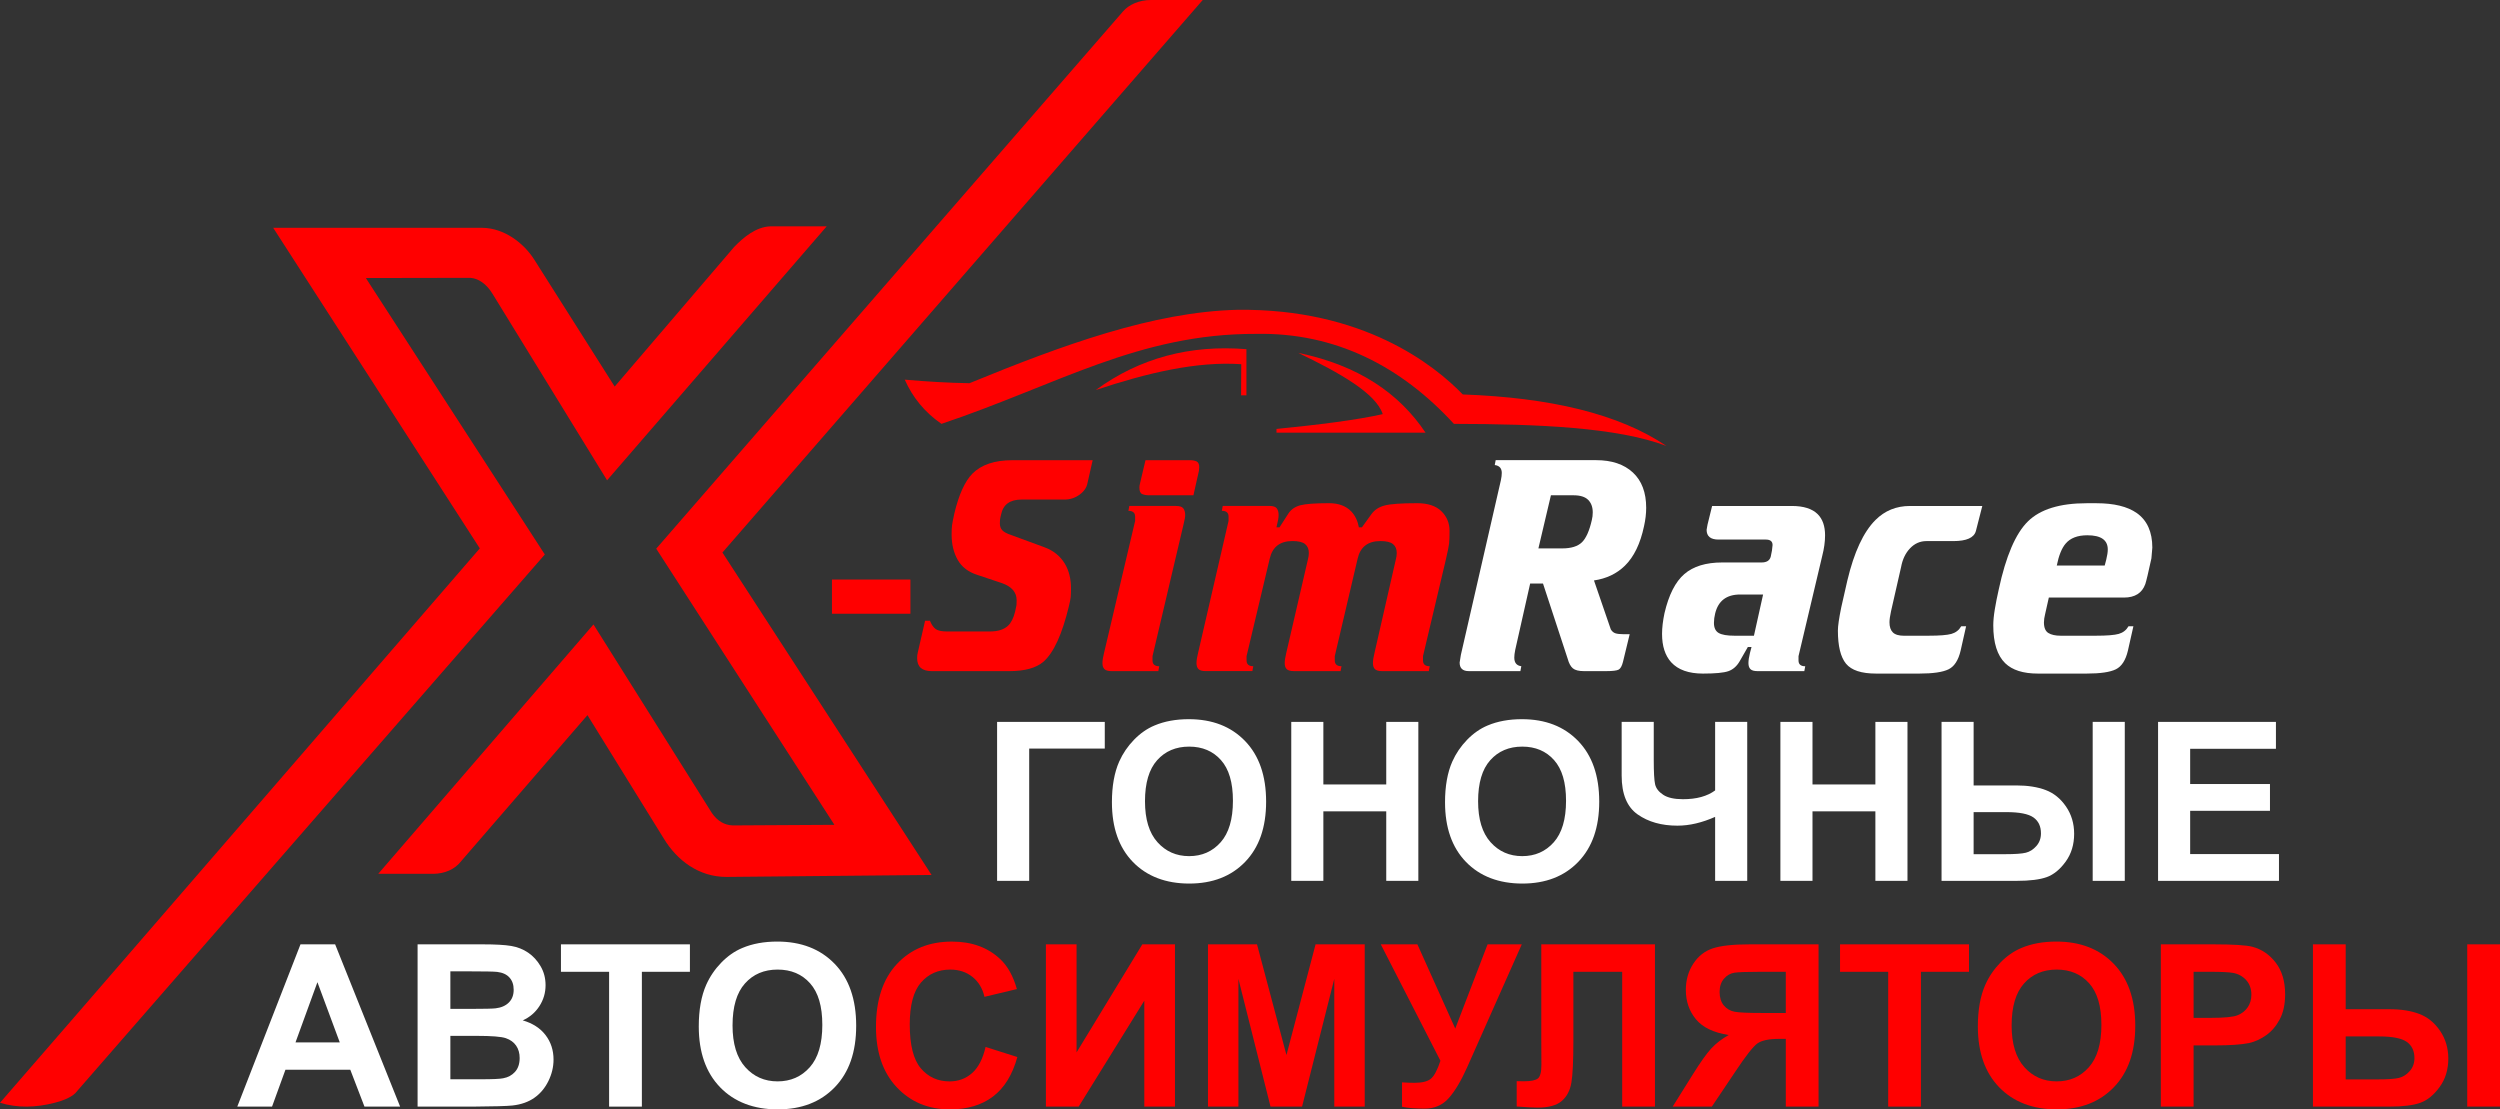<?xml version="1.0" encoding="UTF-8"?>
<svg id="_Слой_1" data-name="Слой 1" xmlns="http://www.w3.org/2000/svg" viewBox="0 0 2678.88 1188.77">
  <rect x="0" y="0" width="2678.88" height="1188.77" fill="#333333" stroke="none"/>
  <defs>
    <style>
      .cls-1 {
        fill: #fff;
      }

      .cls-2 {
        fill: red;
      }
    </style>
  </defs>
  <path class="cls-2" d="M0,1181.68c1.27-.95,514.14-594.06,514.14-594.06L292.75,244.12h223.92c23.15,.11,44.62,16.07,56.14,34.57l85.85,135.54,127.93-149.49c10.03-10.42,23.55-21.73,39.01-22.2h60.26s-235.34,272.13-235.34,272.13l-122.75-199.82c-6.13-10.15-15.22-17.34-25.69-17.13l-110.06,.21,191.78,296.24L80.56,1171.53c-5.35,5.07-14.95,8.48-21.99,10.15-20.24,5.24-39.83,5.74-58.57,0Z"/>
  <path class="cls-2" d="M635.93,669.13l-230.58,267.17h54.98c11.7,.62,23.1-2.33,31.29-10.57l137.86-159.43,81.62,131.94c14.34,23.84,37.85,41.44,67.24,41.44l219.91-2.11-224.14-345.51L1288.78,0h-55.4c-12.98,0-23.76,5.05-30.03,12.26l-500.18,575.67,190.94,295.92-109.11,.63c-8.77-.4-16.23-4.68-22.2-13.32l-126.87-202.04Z"/>
  <g>
    <path class="cls-2" d="M891.49,621.01h84.07v36.64h-84.07v-36.64Z"/>
    <path class="cls-2" d="M1170.86,493.1l-5.56,24.54c-.87,4.8-3.71,8.95-8.51,12.43-4.8,3.49-10.14,5.23-16.03,5.23h-46.13c-12.43,0-19.74,5.36-21.92,16.06-.65,2.62-1.04,4.48-1.14,5.57-.11,1.09-.16,2.4-.16,3.93,0,3.06,.87,5.52,2.62,7.37,1.74,1.86,4.91,3.55,9.49,5.08l35.66,13.11c9.59,3.5,16.9,9.4,21.92,17.7,4.36,7.43,6.54,16.17,6.54,26.22,0,4.15-.11,7.32-.33,9.51-.22,2.19-.87,5.46-1.96,9.83-7.2,29.93-16.25,49.7-27.15,59.31-7.85,6.78-20.07,10.16-36.64,10.16h-83.09c-10.47,0-15.7-4.61-15.7-13.82,0-2.41,.21-4.39,.65-5.92l7.85-34.23h5.23c1.74,4.27,3.81,7.24,6.22,8.93,2.4,1.69,6.32,2.53,11.78,2.53h46.45c8.51,0,14.94-2.08,19.3-6.23,3.27-3.06,5.78-8.08,7.52-15.07,.87-3.93,1.36-6.28,1.47-7.04,.11-.77,.16-2.46,.16-5.09,0-8.52-5.23-14.63-15.7-18.35l-26.5-8.85c-9.6-3.06-16.58-8.41-20.94-16.06-4.37-7.65-6.54-16.71-6.54-27.2,0-4.37,.16-7.76,.49-10.16,.33-2.4,1.15-6.55,2.45-12.45,4.79-20.1,11.23-34.3,19.3-42.6,9.59-9.61,23.88-14.42,42.85-14.42h86.04Z"/>
    <path class="cls-2" d="M1268.32,561.5l-33.34,141.59v4.59c0,4.15,2.4,6.23,7.2,6.23l-.98,5.23h-50.05c-3.71,0-6.27-.71-7.69-2.13-1.42-1.42-2.13-3.55-2.13-6.39s.55-6.45,1.67-10.82l33.34-141.59v-4.59c0-4.15-2.4-6.23-7.2-6.23l.98-5.23h50.05c3.93,0,6.54,.87,7.85,2.62,1.31,1.75,1.96,4.16,1.96,7.21,0,1.97-.56,5.14-1.67,9.5Zm10.5-30.79h-47.44c-3.06,0-5.56-.43-7.52-1.31-1.96-.87-2.94-3.16-2.94-6.87,0-.65,.05-1.42,.16-2.29,.11-.87,.38-2.07,.82-3.6l5.56-23.55h47.11c3.49,0,6.1,.49,7.85,1.47,1.74,.98,2.62,3,2.62,6.05l-.33,3.93-5.89,26.17Z"/>
    <path class="cls-2" d="M1549.26,599.85l-24.44,103.24v4.59c0,4.15,2.4,6.23,7.2,6.23l-.98,5.23h-50.05c-3.71,0-6.27-.71-7.69-2.13-1.42-1.42-2.13-3.55-2.13-6.39s.54-6.45,1.64-10.82l22.9-100.34c.65-2.4,.98-4.7,.98-6.89,0-4.15-1.32-7.32-3.97-9.51-2.64-2.19-7.16-3.28-13.54-3.28-13.44,0-21.59,6.34-24.45,19.02l-24.45,104.28v4.59c0,4.16,2.4,6.23,7.2,6.23l-.98,5.23h-50.05c-3.71,0-6.27-.71-7.69-2.13-1.42-1.42-2.13-3.55-2.13-6.39s.54-6.45,1.64-10.82l23.23-100.34c.65-2.4,.98-4.7,.98-6.89,0-4.15-1.32-7.32-3.97-9.51-2.64-2.19-7.16-3.28-13.54-3.28-13.43,0-21.58,6.34-24.44,19.02l-24.78,104.28v4.59c0,4.16,2.4,6.23,7.2,6.23l-.98,5.23h-50.05c-3.71,0-6.27-.71-7.69-2.13-1.42-1.42-2.13-3.55-2.13-6.39s.55-6.45,1.67-10.82l32.68-141.59v-4.59c0-4.15-2.4-6.23-7.2-6.23l.98-5.23h50.05c3.93,0,6.54,.87,7.85,2.62,1.31,1.75,1.96,4.15,1.96,7.2,0,1.31-.16,2.94-.49,4.91s-.93,4.69-1.8,8.18h3.27l9.49-14.72c2.83-4.36,7.03-7.3,12.59-8.83,5.56-1.52,15.87-2.29,30.91-2.29,10.25,0,18.21,2.94,23.88,8.83,4.14,4.36,6.87,10.03,8.18,17.01h3.27l10.14-14.07c3.27-4.58,8.02-7.69,14.23-9.32,6.22-1.64,17.83-2.45,34.84-2.45,11.34,0,19.96,2.84,25.84,8.52,5.89,5.68,8.83,12.78,8.83,21.3,0,6.12-.17,10.65-.51,13.6-.34,2.95-1.51,8.69-3.51,17.21Z"/>
    <path class="cls-1" d="M1726.01,674.33c1.31,2.18,2.94,3.6,4.91,4.25,1.96,.65,4.69,.98,8.18,.98h7.2l-7.2,29.69c-1.09,4.4-2.62,7.15-4.58,8.25s-6.44,1.65-13.41,1.65h-23.88c-5.45,0-9.38-.98-11.78-2.95-2.4-1.97-4.25-5.36-5.56-10.18l-26.5-80.76h-13.74l-16.03,71.24c-.66,3.28-.98,6.02-.98,8.2,0,5.47,2.5,8.54,7.52,9.19l-.98,5.25h-55.29c-6.54,0-9.81-3.06-9.81-9.18l1.31-8.19,42.86-187.07c.65-3.06,.98-5.68,.98-7.87,0-5.02-2.51-7.86-7.52-8.52l.98-5.23h107.63c16.79,0,29.93,4.42,39.42,13.25,9.49,8.83,14.23,21.43,14.23,37.78,0,6.33-.77,12.87-2.29,19.63-3.93,18.76-10.79,32.93-20.61,42.53-8.73,8.51-19.74,13.74-33.04,15.7l17.99,52.34Zm-64.12-143.61l-13.41,56.92h25.52c9.59,0,16.63-2.18,21.1-6.54,4.47-4.36,8.02-12.32,10.63-23.88,.66-2.62,.98-5.34,.98-8.18,0-5.67-1.64-10.14-4.91-13.41-3.27-3.27-8.51-4.91-15.7-4.91h-24.21Z"/>
    <path class="cls-1" d="M1920,542.17c12.65,0,21.92,2.95,27.81,8.85,5.23,5.24,7.85,12.78,7.85,22.62,0,6.78-1.01,14.1-3.02,21.96l-25.44,107.51v4.59c0,4.15,2.4,6.23,7.2,6.23l-.98,5.23h-50.05c-3.71,0-6.27-.72-7.69-2.15-1.42-1.44-2.13-3.59-2.13-6.46s.54-6.52,1.64-10.93l1.64-6.3h-3.93l-8.83,15.38c-3.06,5.23-7.03,8.73-11.94,10.47-4.91,1.74-14.02,2.62-27.32,2.62-15.27,0-26.61-4.03-34.02-12.1-6.54-7.2-9.81-17.34-9.81-30.42,0-6.54,.87-13.95,2.62-22.25,4.58-19.63,11.66-33.58,21.26-41.87,9.59-8.29,23.11-12.43,40.57-12.43h42.2c5.45,0,8.72-2.07,9.81-6.22l1.31-6.54,.65-5.89c0-3.93-2.4-5.89-7.2-5.89h-50.71c-8.51,0-12.76-3.49-12.76-10.47l.98-5.56,4.91-19.96h85.38Zm-40.56,139.03l9.81-44.16h-24.53c-14.61,0-23.55,6.76-26.83,20.28-.87,3.49-1.31,6.87-1.31,10.14,0,5.23,1.69,8.83,5.07,10.8,3.38,1.96,9,2.94,16.85,2.94h20.94Z"/>
    <path class="cls-1" d="M2040.38,681.2h26.17c11.78,0,19.96-.65,24.54-1.96,4.58-1.31,8.07-4.03,10.47-8.18h5.23l-5.89,26.17c-2.4,10.25-6.71,16.9-12.92,19.96-6.22,3.05-16.63,4.58-31.24,4.58h-46.45c-15.7,0-26.45-3.54-32.22-10.63-5.78-7.08-8.67-18.92-8.67-35.49,0-4.79,1.2-13.09,3.6-24.86,.87-4.14,3.05-13.74,6.54-28.79,7.2-30.31,17.23-51.9,30.1-64.77,10.03-10.03,22.35-15.05,36.97-15.05h77.53l-6.87,26.83c-1.96,7.2-10.03,10.8-24.21,10.8h-28.79c-6.76,0-12.59,2.57-17.5,7.69-4.91,5.13-8.13,11.83-9.65,20.12l-10.8,47.44c-1.09,5.02-1.64,8.95-1.64,11.78,0,4.8,1.2,8.4,3.6,10.8,2.4,2.4,6.43,3.6,12.1,3.6Z"/>
    <path class="cls-1" d="M2208.2,681.2h37.62c11.78,0,19.96-.65,24.53-1.96,4.58-1.31,8.07-4.03,10.47-8.18h5.23l-5.89,26.17c-2.4,10.25-6.71,16.9-12.92,19.96-6.21,3.05-16.63,4.58-31.24,4.58h-52.34c-15.7,0-27.37-3.71-35-11.12-8.51-8.29-12.76-21.81-12.76-40.57,0-4.79,.54-10.52,1.64-17.17,1.09-6.65,2.51-13.79,4.25-21.43,7.63-35.55,18.04-59.81,31.24-72.79,13.19-12.97,34.19-19.46,62.97-19.46h10.47c18.75,0,33.15,3.5,43.18,10.5,11.12,7.88,16.68,20.24,16.68,37.08l-.98,11.49c-3.27,15.1-5.45,24.29-6.54,27.57-3.49,9.63-11.12,14.44-22.9,14.44h-80.48l-3.93,17.53c-.87,3.46-1.31,6.49-1.31,9.08,0,5.63,1.58,9.42,4.74,11.36,3.16,1.95,7.57,2.92,13.25,2.92Zm-4.25-75.24h51.36l1.64-6.28c1.09-4.41,1.64-8.04,1.64-10.91,0-10.13-7.31-15.2-21.92-15.2-10.47,0-18.21,2.97-23.23,8.92-4.15,4.85-7.31,12.67-9.49,23.46Z"/>
  </g>
  <path class="cls-2" d="M969.49,406.83c8.46,19.06,21.39,34.98,39.33,47.36,124.12-41.66,211.34-96.84,337.05-96.42,84.9-1.69,155.41,34.67,212.08,96.42,90.77,.18,174.96,3.77,227.73,23.68-50.55-34.26-124.4-51.86-218.22-55.19-30.45-31.51-106.81-92.37-241.69-90.71-90.08,2.22-187.09,37.69-286.94,78.66-22.49-.34-45.7-1.75-69.36-3.81Z"/>
  <path class="cls-2" d="M1174.17,417.93c47.24-34.48,101.19-48.66,161.44-43.77v49.48s-5.71,0-5.71,0l.16-33.38c-47.83-3.26-100.92,9.37-155.89,27.67Z"/>
  <path class="cls-2" d="M1367.81,459.64v3.96s159.7,0,159.7,0c-28.22-42.19-71.86-72.13-136.38-85.48,44.69,21.55,83.17,43.24,90.55,65.65-28.47,6.39-68.91,11.39-113.87,15.86Z"/>
  <g>
    <path class="cls-1" d="M1068.44,773.55h115.38v28.58h-80.99v141.75h-34.39v-170.33Z"/>
    <path class="cls-1" d="M1191.48,859.76c0-17.35,2.59-31.91,7.79-43.69,3.87-8.67,9.16-16.46,15.86-23.35,6.7-6.89,14.04-12.01,22.02-15.34,10.61-4.49,22.85-6.74,36.72-6.74,25.1,0,45.18,7.78,60.24,23.35,15.06,15.57,22.6,37.22,22.6,64.95s-7.48,49.01-22.42,64.54c-14.95,15.53-34.94,23.3-59.95,23.3s-45.47-7.73-60.42-23.18c-14.95-15.45-22.43-36.73-22.43-63.85Zm35.44-1.16c0,19.29,4.45,33.91,13.36,43.86,8.91,9.95,20.22,14.93,33.93,14.93s24.96-4.94,33.75-14.81c8.79-9.88,13.19-24.69,13.19-44.44s-4.28-34.08-12.84-43.69c-8.56-9.6-19.93-14.41-34.1-14.41s-25.6,4.86-34.28,14.58c-8.68,9.72-13.01,24.38-13.01,43.98Z"/>
    <path class="cls-1" d="M1383.66,943.88v-170.33h34.39v67.04h67.39v-67.04h34.39v170.33h-34.39v-74.48h-67.39v74.48h-34.39Z"/>
    <path class="cls-1" d="M1548.42,859.76c0-17.35,2.59-31.91,7.79-43.69,3.87-8.67,9.16-16.46,15.86-23.35,6.7-6.89,14.04-12.01,22.02-15.34,10.61-4.49,22.85-6.74,36.72-6.74,25.1,0,45.18,7.78,60.24,23.35,15.06,15.57,22.6,37.22,22.6,64.95s-7.48,49.01-22.42,64.54c-14.95,15.53-34.94,23.3-59.95,23.3s-45.47-7.73-60.42-23.18c-14.95-15.45-22.43-36.73-22.43-63.85Zm35.44-1.16c0,19.29,4.45,33.91,13.36,43.86,8.91,9.95,20.22,14.93,33.93,14.93s24.96-4.94,33.75-14.81c8.79-9.88,13.19-24.69,13.19-44.44s-4.28-34.08-12.84-43.69c-8.56-9.6-19.93-14.41-34.1-14.41s-25.6,4.86-34.28,14.58c-8.68,9.72-13.01,24.38-13.01,43.98Z"/>
    <path class="cls-1" d="M1737.69,773.55h34.39v40.67c0,13.17,.48,21.9,1.45,26.2,.97,4.3,3.85,8.04,8.66,11.21,4.8,3.18,11.85,4.76,21.15,4.76,7.36,0,13.9-.79,19.64-2.38,5.73-1.59,10.69-3.93,14.87-7.03v-73.43h34.39v170.33h-34.39v-68.55c-6.97,3.1-13.83,5.44-20.57,7.03-6.74,1.59-13.36,2.38-19.87,2.38-16.96,0-31.16-4.01-42.58-12.03-11.43-8.02-17.14-21.9-17.14-41.65v-57.51Z"/>
    <path class="cls-1" d="M1907.79,943.88v-170.33h34.39v67.04h67.39v-67.04h34.39v170.33h-34.39v-74.48h-67.39v74.48h-34.39Z"/>
    <path class="cls-1" d="M2080.45,773.55h34.39v68.09h46.01c12.08,0,22.48,1.65,31.2,4.94,8.71,3.29,15.98,9.18,21.79,17.66,5.81,8.48,8.71,18.22,8.71,29.22,0,11.54-3.02,21.48-9.06,29.8-6.04,8.33-12.76,13.85-20.16,16.56-7.4,2.71-18.22,4.07-32.47,4.07h-80.4v-170.33Zm34.39,141.75h33.58c10.69,0,18.14-.52,22.37-1.57,4.22-1.05,7.98-3.43,11.27-7.15,3.29-3.72,4.94-8.25,4.94-13.59,0-7.59-2.69-13.28-8.08-17.08-5.38-3.79-15.09-5.69-29.11-5.69h-34.97v45.08Zm127.58-141.75h34.39v170.33h-34.39v-170.33Z"/>
    <path class="cls-1" d="M2312.48,943.88v-170.33h126.3v28.82h-91.91v37.76h85.52v28.7h-85.52v46.36h95.16v28.7h-129.55Z"/>
  </g>
  <g>
    <path class="cls-1" d="M428.74,1185.8h-38.19l-15.18-39.5h-69.51l-14.35,39.5h-37.25l67.73-173.89h37.13l69.63,173.89Zm-64.65-68.8l-23.96-64.53-23.49,64.53h47.45Z"/>
    <path class="cls-1" d="M447.48,1011.91h69.51c13.76,0,24.02,.57,30.78,1.72,6.76,1.15,12.81,3.54,18.15,7.18,5.34,3.64,9.79,8.48,13.34,14.53,3.56,6.05,5.34,12.83,5.34,20.34,0,8.15-2.19,15.62-6.58,22.42-4.39,6.8-10.34,11.9-17.85,15.3,10.6,3.08,18.74,8.34,24.43,15.78,5.69,7.43,8.54,16.17,8.54,26.21,0,7.91-1.84,15.6-5.52,23.07-3.68,7.47-8.7,13.44-15.06,17.91-6.37,4.47-14.22,7.22-23.55,8.24-5.85,.63-19.97,1.03-42.35,1.19h-59.19v-173.89Zm35.11,28.94v40.21h23.01c13.68,0,22.18-.2,25.5-.59,6.01-.71,10.73-2.79,14.17-6.23,3.44-3.44,5.16-7.97,5.16-13.58s-1.48-9.75-4.45-13.11c-2.97-3.36-7.37-5.4-13.23-6.11-3.48-.39-13.48-.59-30.01-.59h-20.16Zm0,69.15v46.5h32.5c12.65,0,20.68-.36,24.08-1.07,5.22-.95,9.47-3.26,12.75-6.94,3.28-3.68,4.92-8.6,4.92-14.77,0-5.22-1.27-9.65-3.8-13.29-2.53-3.64-6.19-6.29-10.97-7.95-4.79-1.66-15.16-2.49-31.14-2.49h-28.35Z"/>
    <path class="cls-1" d="M652.69,1185.8v-144.47h-51.6v-29.42h138.19v29.42h-51.48v144.47h-35.11Z"/>
    <path class="cls-1" d="M748.77,1099.92c0-17.71,2.65-32.58,7.95-44.6,3.95-8.86,9.35-16.8,16.19-23.84,6.84-7.04,14.33-12.26,22.48-15.66,10.83-4.59,23.33-6.88,37.48-6.88,25.62,0,46.12,7.95,61.5,23.84,15.38,15.89,23.07,38,23.07,66.31s-7.63,50.04-22.89,65.89c-15.26,15.85-35.66,23.78-61.21,23.78s-46.42-7.89-61.68-23.66c-15.26-15.78-22.89-37.5-22.89-65.18Zm36.18-1.19c0,19.69,4.55,34.62,13.64,44.78,9.09,10.16,20.64,15.24,34.64,15.24s25.48-5.04,34.46-15.12c8.97-10.08,13.46-25.21,13.46-45.37s-4.37-34.79-13.11-44.6c-8.74-9.8-20.34-14.71-34.81-14.71s-26.14,4.96-34.99,14.89c-8.86,9.92-13.29,24.89-13.29,44.9Z"/>
    <path class="cls-2" d="M1056.1,1121.87l34.04,10.79c-5.22,18.98-13.9,33.08-26.04,42.29-12.14,9.21-27.54,13.82-46.2,13.82-23.09,0-42.07-7.89-56.94-23.66-14.87-15.78-22.3-37.34-22.3-64.7,0-28.94,7.47-51.42,22.42-67.43,14.95-16.01,34.6-24.02,58.95-24.02,21.27,0,38.55,6.29,51.84,18.86,7.91,7.43,13.84,18.11,17.79,32.03l-34.75,8.3c-2.06-9.01-6.35-16.13-12.87-21.35-6.52-5.22-14.45-7.83-23.78-7.83-12.89,0-23.35,4.63-31.37,13.88-8.03,9.25-12.04,24.24-12.04,44.96,0,21.98,3.95,37.64,11.86,46.97,7.91,9.33,18.19,14,30.84,14,9.33,0,17.36-2.97,24.08-8.9,6.72-5.93,11.54-15.26,14.47-27.99Z"/>
    <path class="cls-2" d="M1120.74,1011.91h32.86v115.77l70.46-115.77h34.99v173.89h-32.86v-113.51l-70.34,113.51h-35.11v-173.89Z"/>
    <path class="cls-2" d="M1294.4,1185.8v-173.89h52.55l31.55,118.62,31.2-118.62h52.67v173.89h-32.62v-136.88l-34.52,136.88h-33.81l-34.4-136.88v136.88h-32.62Z"/>
    <path class="cls-2" d="M1479.55,1011.91h39.26l40.57,90.27,34.64-90.27h36.65l-58.71,132.14c-6.41,14.31-12.93,25.21-19.57,32.68-6.64,7.47-15.22,11.21-25.74,11.21s-18.47-.67-24.32-2.02v-26.1c4.98,.32,9.49,.47,13.52,.47,8.14,0,13.98-1.48,17.5-4.45,3.52-2.97,6.9-9.35,10.14-19.16l-63.93-124.78Z"/>
    <path class="cls-2" d="M1651.55,1011.91h121.82v173.89h-35.11v-144.47h-52.31v74.25c0,21.27-.71,36.12-2.13,44.54-1.42,8.42-4.88,14.99-10.38,19.69-5.5,4.71-14.1,7.06-25.8,7.06-4.11,0-11.59-.4-22.42-1.19v-27.16l7.83,.12c7.35,0,12.3-.99,14.83-2.97,2.53-1.98,3.8-6.84,3.8-14.59l-.12-29.89v-99.28Z"/>
    <path class="cls-2" d="M1913.57,1185.8v-72.59h-7.12c-11.07,0-18.88,1.66-23.43,4.98-4.55,3.32-12.32,13.25-23.31,29.77l-25.38,37.84h-41.99l21.23-33.92c8.38-13.44,15.06-22.87,20.05-28.29,4.98-5.42,11.23-10.26,18.74-14.53-16.21-2.53-27.92-8.16-35.11-16.9-7.2-8.74-10.79-19.2-10.79-31.37,0-10.6,2.67-19.99,8.01-28.17,5.34-8.18,12.38-13.68,21.11-16.49,8.74-2.81,21.8-4.21,39.2-4.21h73.9v173.89h-35.11Zm0-144.47h-27.4c-13.92,0-23.07,.32-27.46,.95-4.39,.63-8.17,2.77-11.33,6.41-3.16,3.64-4.74,8.38-4.74,14.23s1.52,10.93,4.57,14.53c3.04,3.6,6.92,5.83,11.62,6.7,4.7,.87,14.29,1.3,28.76,1.3h25.98v-44.13Z"/>
    <path class="cls-2" d="M2023.29,1185.8v-144.47h-51.6v-29.42h138.19v29.42h-51.48v144.47h-35.11Z"/>
    <path class="cls-2" d="M2119.37,1099.92c0-17.71,2.65-32.58,7.95-44.6,3.95-8.86,9.35-16.8,16.19-23.84,6.84-7.04,14.33-12.26,22.48-15.66,10.83-4.59,23.33-6.88,37.48-6.88,25.62,0,46.12,7.95,61.5,23.84,15.38,15.89,23.07,38,23.07,66.31s-7.63,50.04-22.89,65.89c-15.26,15.85-35.66,23.78-61.21,23.78s-46.42-7.89-61.68-23.66c-15.26-15.78-22.89-37.5-22.89-65.18Zm36.18-1.19c0,19.69,4.55,34.62,13.64,44.78,9.09,10.16,20.64,15.24,34.64,15.24s25.48-5.04,34.46-15.12c8.97-10.08,13.46-25.21,13.46-45.37s-4.37-34.79-13.11-44.6c-8.74-9.8-20.34-14.71-34.81-14.71s-26.14,4.96-34.99,14.89c-8.86,9.92-13.28,24.89-13.28,44.9Z"/>
    <path class="cls-2" d="M2315.44,1185.8v-173.89h56.34c21.35,0,35.27,.87,41.75,2.61,9.96,2.61,18.31,8.28,25.03,17.02,6.72,8.74,10.08,20.03,10.08,33.86,0,10.68-1.94,19.65-5.81,26.93-3.88,7.28-8.8,12.99-14.77,17.14-5.97,4.15-12.04,6.9-18.21,8.24-8.38,1.66-20.52,2.49-36.41,2.49h-22.89v65.59h-35.11Zm35.11-144.47v49.34h19.22c13.84,0,23.09-.91,27.76-2.73,4.67-1.82,8.32-4.67,10.97-8.54,2.65-3.87,3.97-8.38,3.97-13.52,0-6.33-1.86-11.55-5.58-15.66-3.72-4.11-8.42-6.68-14.11-7.71-4.19-.79-12.61-1.19-25.27-1.19h-16.96Z"/>
    <path class="cls-2" d="M2478.42,1011.91h35.11v69.51h46.97c12.34,0,22.95,1.68,31.85,5.04,8.9,3.36,16.31,9.37,22.24,18.03,5.93,8.66,8.9,18.6,8.9,29.83,0,11.78-3.08,21.93-9.25,30.42-6.17,8.5-13.03,14.14-20.58,16.9-7.55,2.77-18.6,4.15-33.15,4.15h-82.08v-173.89Zm35.11,144.71h34.28c10.91,0,18.52-.53,22.83-1.6,4.31-1.07,8.14-3.5,11.51-7.3,3.36-3.8,5.04-8.42,5.04-13.88,0-7.75-2.75-13.56-8.24-17.44-5.5-3.87-15.4-5.81-29.71-5.81h-35.7v46.02Zm130.24-144.71h35.11v173.89h-35.11v-173.89Z"/>
  </g>
</svg>